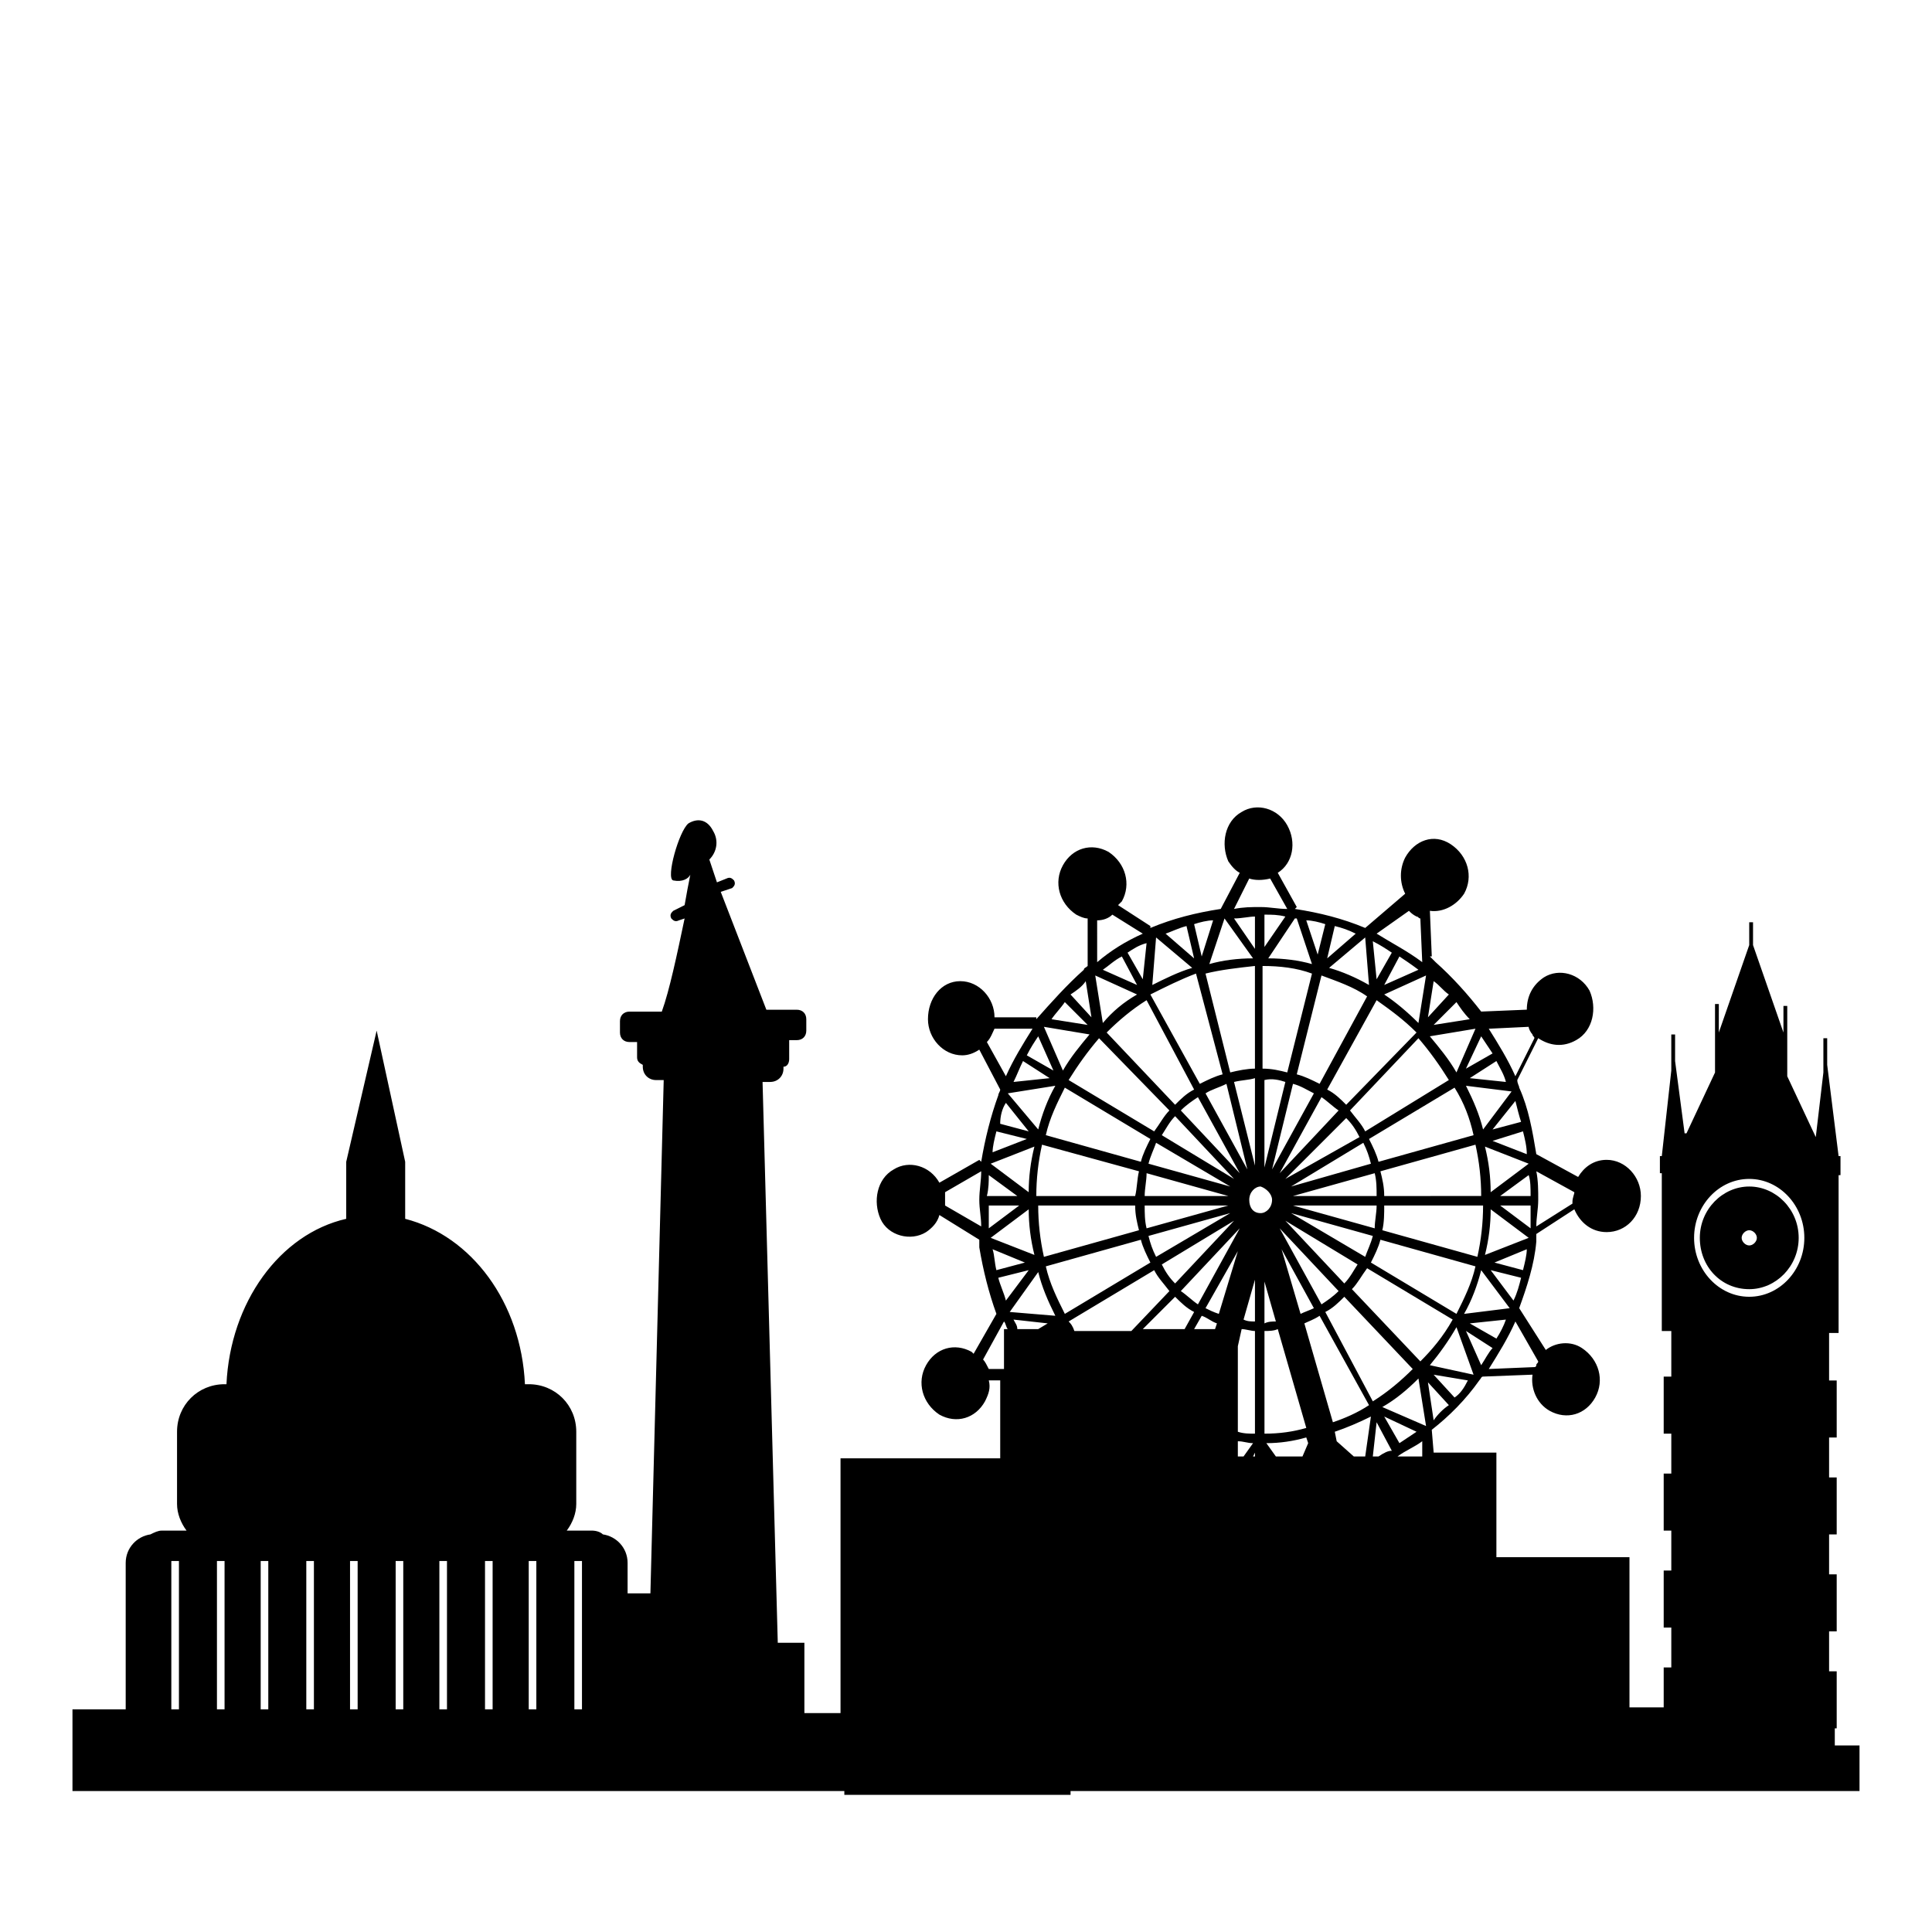 <?xml version="1.0" encoding="UTF-8"?>
<!-- Uploaded to: ICON Repo, www.svgrepo.com, Generator: ICON Repo Mixer Tools -->
<svg fill="#000000" width="800px" height="800px" version="1.1" viewBox="144 144 512 512" xmlns="http://www.w3.org/2000/svg">
 <g>
  <path d="m607.57 458.44c-7.055 0-13.098 6.047-13.098 13.602 0 7.559 5.543 13.602 13.098 13.602 7.055 0 13.098-6.047 13.098-13.602 0.004-7.559-6.043-13.602-13.098-13.602zm0 15.617c-1.008 0-2.016-1.008-2.016-2.016 0-1.008 1.008-2.016 2.016-2.016 1.008 0 2.016 1.008 2.016 2.016 0 1.008-1.008 2.016-2.016 2.016z"/>
  <path d="m630.24 606.56v-4.535h0.504v-15.113h-2.016v-10.578h2.016v-15.113h-2.016v-10.578h2.016v-15.113h-2.016v-10.578h2.016v-15.113h-2.016v-12.594h2.519v-41.816l0.504-0.008v-5.039h-0.504l-3.023-24.184v-7.055h-1.008v9.07l-2.016 17.129-7.559-16.121v-18.645h-1.008v7.055l-8.062-23.176v-6.047h-1.008v6.047l-8.062 23.176 0.008-7.555h-1.008v18.141l-7.559 16.121h-0.504l-2.519-19.145v-7.055h-1.008v9.574l-2.516 22.668h-0.504v4.535h0.504v41.816h2.519v12.09h-2.016v15.113h2.016v10.578h-2.016v15.113h2.016v10.578h-2.016v15.113h2.016v10.578h-2.016v10.578h-9.07v-39.801h-35.266v-27.711h-16.625l-0.504-6.047c4.535-3.527 9.07-8.062 12.594-13.098 0.504-0.504 0.504-1.008 1.008-1.008l13.098-0.504c-0.504 3.527 1.008 7.559 4.535 9.574 4.535 2.519 9.574 1.008 12.09-3.527 2.519-4.535 1.008-10.078-3.527-13.098-3.023-2.016-7.055-1.512-9.574 0.504l-7.055-11.082c2.016-5.543 4.031-11.586 4.535-17.633v-2.016l10.078-6.551c1.512 3.527 4.535 6.047 8.566 6.047 5.039 0 9.07-4.031 9.07-9.574 0-5.039-4.031-9.574-9.07-9.574-3.527 0-6.047 2.016-7.559 4.535l-11.082-6.047c-1.008-6.047-2.016-12.09-4.535-17.633 0-0.504-0.504-1.008-0.504-2.016l5.543-11.082c3.023 2.016 6.551 2.519 10.078 0.504 4.535-2.519 5.543-8.566 3.527-13.098-2.519-4.535-8.062-6.047-12.09-3.527-3.023 2.016-4.535 5.039-4.535 8.566l-12.09 0.504c-3.527-4.535-7.559-9.07-12.09-13.098-0.504-0.504-1.008-1.008-1.512-1.512h0.504l-0.504-12.09c3.527 0.504 7.055-1.512 9.07-4.535 2.519-4.535 1.008-10.078-3.527-13.098-4.535-3.023-9.574-1.008-12.09 3.527-1.512 3.023-1.512 6.551 0 9.574l-10.59 9.07c-6.047-2.519-12.09-4.031-18.641-5.039l0.504-0.504-5.039-9.07c4.031-2.519 5.039-8.062 2.519-12.594-2.519-4.535-8.062-6.047-12.09-3.527-4.535 2.519-5.543 8.566-3.527 13.098 1.008 1.512 2.016 2.519 3.023 3.023l-5.039 9.574c-6.551 1.008-12.594 2.519-18.641 5.039v-0.504l-8.566-5.543c0.504-0.504 0.504-0.504 1.008-1.008 2.519-4.535 1.008-10.078-3.527-13.098-4.535-2.519-9.574-1.008-12.09 3.527-2.519 4.535-1.008 10.078 3.527 13.098 1.008 0.504 2.016 1.008 3.023 1.008v12.594c-0.504 0.504-1.008 0.504-1.008 1.008-4.535 4.031-8.566 8.566-12.594 13.098v-0.504h-11.082c0-5.039-4.031-9.574-9.07-9.574-5.039 0.004-8.566 4.539-8.566 10.082 0 5.039 4.031 9.574 9.07 9.574 1.512 0 3.023-0.504 4.535-1.512l5.543 10.578c0 0.504-0.504 1.008-0.504 1.512-2.016 5.543-3.527 11.586-4.535 17.633l-0.504-0.504-10.578 6.047c-2.519-4.535-8.062-6.047-12.09-3.527-4.535 2.519-5.543 8.566-3.527 13.098 2.016 4.535 8.062 6.047 12.09 3.527 1.512-1.008 3.023-2.519 3.527-4.535l10.578 6.551v2.016c1.008 6.047 2.519 12.09 4.535 17.633l-6.047 10.578-0.504-0.504c-4.535-2.519-9.574-1.008-12.09 3.527-2.519 4.535-1.008 10.078 3.527 13.098 4.535 2.519 9.574 1.008 12.09-3.527 1.008-2.016 1.512-3.527 1.008-5.543h3.023v20.656h-42.32v67.512h-9.574v-18.641h-7.055l-4.031-148.62h2.016c2.016 0 3.527-1.512 3.527-3.527v-0.504c1.008 0 1.512-1.008 1.512-2.016v-4.527-0.504h2.016c1.512 0 2.519-1.008 2.519-2.519v-3.023c0-1.512-1.008-2.519-2.519-2.519h-8.062l-12.09-31.234 3.023-1.008c0.504-0.504 1.008-1.008 0.504-2.016-0.504-0.504-1.008-1.008-2.016-0.504l-2.519 1.008-2.016-6.047c2.016-2.016 2.519-5.039 1.008-7.559-1.512-3.023-4.031-3.527-6.551-2.016-2.519 2.016-6.047 14.609-4.031 15.113 2.519 0.504 4.031-0.504 4.535-1.512-0.504 2.519-1.008 5.039-1.512 8.062l-3.023 1.512c-0.504 0.504-1.008 1.008-0.504 2.016 0.504 0.504 1.008 1.008 2.016 0.504l1.512-0.504c-2.016 9.574-4.031 19.145-6.047 24.688h-8.566c-1.512 0-2.519 1.008-2.519 2.519v3.023c0 1.512 1.008 2.519 2.519 2.519h2.016v0.504 3.527c0 1.008 0.504 1.512 1.512 2.016v0.504c0 2.016 1.512 3.527 3.527 3.527h2.016l-3.523 136.02h-6.047v-8.062c0-4.031-3.023-7.055-6.551-7.559-0.504-0.504-1.512-1.008-3.023-1.008l-6.547 0.004c1.512-2.016 2.519-4.535 2.519-7.055v-19.145c0-7.055-5.543-12.594-12.594-12.594h-1.008c-1.008-21.664-14.105-39.297-31.738-43.832v-15.113l-7.562-34.762-8.062 34.762v15.113c-17.633 4.031-30.73 22.168-31.738 43.832h-0.504c-7.055 0-12.594 5.543-12.594 12.594v19.145c0 2.519 1.008 5.039 2.519 7.055h-6.551c-1.008 0-2.016 0.504-3.023 1.008-3.527 0.504-6.551 3.527-6.551 7.559v38.793h-14.105v21.664h204.55v1.008h59.953v-1.008h209.08v-12.094zm-69.02-146.61c0 0.504-0.504 1.512-0.504 2.519v0.504l-9.574 6.047c0-2.519 0.504-4.535 0.504-7.055s0-5.039-0.504-7.559zm-157.19 9.066-9.574-5.543v-3.527l9.574-5.543c0 2.519-0.504 5.039-0.504 7.559 0 2.519 0.504 4.535 0.504 7.055zm-200.52 88.672v39.297h-2.016v-39.297zm9.574 0h2.016v39.297h-2.016zm12.09 0h2.016v39.297h-2.016zm11.59 0h2.016v39.297h-2.016zm12.09 0h2.016v39.297h-2.016zm11.586 0h2.016v39.297h-2.016zm12.094 0h2.016v39.297h-2.016zm11.586 0h2.016v39.297h-2.016zm12.094 0h2.016v39.297h-2.016zm-106.81 0h2.016v39.297h-2.016zm234.27-125.95c-2.016 3.527-3.527 7.559-4.535 11.586l-8.062-9.574zm-11.082-1.008c1.008-2.016 1.512-3.527 2.519-5.543l7.055 4.535zm132 2.519-7.559 10.078c-1.008-4.031-2.519-7.559-4.535-11.586zm-11.086-3.527 7.055-4.535c1.008 2.016 2.016 3.527 2.519 5.543zm-1.512 62.473c2.016-3.527 3.527-7.559 4.535-11.586l7.559 10.078zm11.086 1.512c-0.504 1.512-1.512 3.527-2.519 5.039l-7.055-4.031zm-33.758 36.273h-1.512l1.008-9.07 4.031 7.559c-1.008 0-2.016 0.504-3.527 1.512zm-34.762-76.074-11.082-20.152c1.512-1.008 3.527-1.512 5.543-2.519zm-3.527-23.176c2.016-0.504 4.031-0.504 5.543-1.008v23.176zm-43.832 63.48 22.672-13.602c1.008 2.016 2.519 3.527 4.031 5.543l-10.078 10.578h-15.113c-0.504-1.512-1.008-2.016-1.512-2.519zm46.352 35.77h-1.512v-4.031c1.512 0 2.519 0.504 4.031 0.504zm-1.512-6.547v-22.672l1.008-4.535c1.008 0 2.519 0.504 3.527 0.504v27.207c-1.512 0-3.023 0-4.535-0.504zm-5.039-31.238c-1.512-0.504-2.519-1.008-3.527-1.512l8.566-15.113zm-5.539-2.519c-1.512-1.008-3.023-2.519-4.535-3.527l15.617-16.625zm-3.527 6.551h-11.082l8.566-8.566c1.512 1.512 3.023 3.023 5.039 4.031zm-2.519-12.094c-1.512-1.512-2.519-3.023-3.527-5.039l19.145-11.586zm-5.039-7.051c-1.008-2.016-1.512-3.527-2.016-5.543l21.664-6.047zm10.078 19.145 2.016-3.527c1.512 0.504 2.519 1.512 4.031 2.016l-0.504 1.512zm21.664 33.754-2.519-3.527c3.527 0 7.055-0.504 10.578-1.512l0.504 1.512-1.512 3.527zm10.074-39.297c-1.008 0.504-2.519 1.008-3.527 1.512l-5.039-17.129zm-9.066-21.16 15.617 16.625c-1.512 1.512-3.023 2.519-4.535 3.527zm10.578 23.176 13.098 23.68c-3.023 2.016-6.551 3.527-9.574 4.535l-7.559-26.199c1.012-0.504 2.523-1.008 4.035-2.016zm12.09 37.281h-3.023l-4.535-4.031-0.504-2.519c3.023-1.008 6.551-2.519 9.574-4.031zm-10.578-38.289c2.016-1.008 3.527-2.519 5.039-4.031l18.137 19.145c-3.023 3.023-6.551 6.047-10.578 8.566zm-10.582-24.184 19.145 11.586c-1.008 1.512-2.016 3.527-3.527 5.039zm1.512-2.016 21.664 6.047c-0.504 2.016-1.512 4.031-2.016 5.543zm0.504-2.016h22.168c0 2.016-0.504 4.031-0.504 6.047zm0-2.516 21.664-6.047c0.504 2.016 0.504 4.031 0.504 6.047zm-0.504-2.519 19.145-11.586c1.008 2.016 1.512 3.527 2.016 5.543zm-1.512-2.016 16.125-16.121c1.512 1.512 2.519 3.023 3.527 5.039zm-1.508-1.512 11.082-20.152c1.512 1.008 3.023 2.519 4.535 3.527zm-2.016-1.008 5.543-22.672c2.016 0.504 3.527 1.512 5.543 2.519zm1.008 40.305c-1.008 0-2.016 0-3.023 0.504v-11.082zm0.504 2.016 7.559 26.199c-3.527 1.008-7.055 1.512-11.082 1.512v-27.207c1.004 0 2.516 0 3.523-0.504zm-3.023 33.754-0.504-0.504zm-3.527 0 0.504-1.008v1.008zm0.504-35.77c-1.008 0-2.016 0-3.023-0.504l3.023-10.578zm-4.031-39.297-15.617-16.625c1.512-1.512 3.023-2.519 4.535-3.527zm-1.512 1.512-19.145-11.586c1.008-1.512 2.016-3.527 3.527-5.039zm-1.008 2.016-21.664-6.047c0.504-2.016 1.512-4.031 2.016-5.543zm-0.504 2.519h-22.168c0-2.016 0.504-4.031 0.504-6.047zm0 2.516-21.664 6.047c-0.504-2.016-0.504-4.031-0.504-6.047zm-20.656 15.117-22.672 13.602c-2.016-4.031-4.031-8.062-5.039-12.594l25.191-7.055c0.504 2.016 1.512 4.031 2.519 6.047zm61.969 40.809 8.566 4.031c-1.512 1.008-3.023 2.016-4.535 3.023zm-0.504-2.519c3.527-2.016 6.551-4.535 9.574-7.559l2.016 12.594zm10.078-12.094-18.137-19.145c1.512-1.512 2.519-3.527 4.031-5.543l22.672 13.602c-2.523 4.539-5.543 8.066-8.566 11.086zm-13.102-26.195c1.008-2.016 2.016-4.031 2.519-6.047l25.191 7.055c-1.008 4.535-3.023 8.566-5.039 12.594zm3.023-8.566c0.504-2.016 0.504-4.535 0.504-6.551h26.199c0 4.535-0.504 9.07-1.512 13.602zm0.504-9.066c0-2.519-0.504-4.535-1.008-6.551l25.191-7.055c1.008 4.535 1.512 9.07 1.512 13.602zm23.68-16.125-25.191 7.055c-0.504-2.016-1.512-4.031-2.519-6.047l22.672-13.602c2.519 4.031 4.031 8.062 5.039 12.594zm-28.719-1.008c-1.008-2.016-2.519-3.527-4.031-5.543l18.137-19.145c3.023 3.527 5.543 7.055 8.062 11.082zm-5.035-7.051c-1.512-1.512-3.023-3.023-5.039-4.031l13.098-23.68c3.527 2.519 7.055 5.039 10.578 8.566zm-7.055-5.543c-2.016-1.008-4.031-2.016-6.047-2.519l6.551-26.199c4.031 1.512 8.566 3.023 12.09 5.543zm-8.566-3.023c-2.016-0.504-4.031-1.008-6.551-1.008l0.004-27.203c4.535 0 9.07 0.504 13.098 2.016zm-0.504 2.519-5.543 22.672v-23.176c2.019-0.504 4.035 0 5.543 0.504zm-3.523 31.238c0 2.016-1.512 3.527-3.023 3.527-2.016 0-3.023-1.512-3.023-3.527s1.512-3.527 3.023-3.527c1.512 0.504 3.023 2.016 3.023 3.527zm-4.535-66.504-5.543-8.062c2.016 0 4.031-0.504 5.543-0.504zm0 31.738c-2.016 0-4.535 0.504-6.551 1.008l-6.551-26.199c4.031-1.008 8.566-1.512 13.098-2.016zm-8.566 1.512c-2.016 0.504-4.031 1.512-6.047 2.519l-13.098-23.68c4.031-2.016 8.062-4.031 12.09-5.543zm-7.555 4.031c-2.016 1.008-3.527 2.519-5.039 4.031l-18.137-19.145c3.023-3.023 6.551-6.047 10.578-8.566zm-6.551 5.543c-1.512 1.512-2.519 3.527-4.031 5.543l-22.672-13.605c2.519-4.031 5.039-7.559 8.062-11.082zm-5.039 7.555c-1.008 2.016-2.016 4.031-2.519 6.047l-25.191-7.055c1.008-4.535 3.023-8.566 5.039-12.594zm-3.023 8.566c-0.504 2.016-0.504 4.535-1.008 6.551h-26.199c0-4.535 0.504-9.07 1.512-13.602zm-1.008 9.066c0 2.519 0.504 4.535 1.008 6.551l-25.191 7.055c-1.008-4.535-1.512-9.07-1.512-13.602zm-25.691 17.637c1.008 4.031 2.519 7.559 4.535 11.586l-12.09-1.008zm-6.551 12.594 9.07 1.008-2.519 1.512h-5.543c0-1.008-0.504-1.512-1.008-2.519zm101.77 36.273c2.016-1.512 4.535-2.519 6.551-4.031v4.031zm9.574-9.57-1.512-10.078 5.543 6.047c-1.516 1.008-3.027 2.519-4.031 4.031zm5.539-6.047-5.543-6.047 9.07 1.512c-1.008 2.016-2.016 3.527-3.527 4.535zm5.039-6.047-11.586-2.519c2.519-3.023 5.039-6.551 7.055-10.078l4.531 12.598c0.504 0 0.504 0 0 0zm2.016-2.519-4.031-9.07 7.055 4.535c-1.008 1.012-2.016 3.023-3.023 4.535zm15.113-1.008c0 0.504-0.504 0.504-0.504 1.008 0 0 0 0.504-0.504 0.504l-12.09 0.504c2.519-4.031 5.039-8.062 7.055-12.594zm-6.551-16.121-6.043-8.059 8.062 2.016c-0.508 2.012-1.012 4.027-2.019 6.043zm2.519-8.059-7.559-2.016 8.566-3.527c0 1.512-0.504 3.527-1.008 5.543zm1.512-8.566-11.586 4.535c1.008-4.031 1.512-8.062 1.512-12.09zm0.504-2.519-8.062-6.047h8.062v6.047zm0-8.562h-8.062l7.559-5.543c0.504 1.512 0.504 3.527 0.504 5.543zm-0.504-8.566-10.078 7.559c0-4.031-0.504-8.062-1.512-12.09zm-1.512-8.566c0.504 2.016 1.008 4.031 1.008 6.047l-9.07-3.527zm-0.504-2.516-7.559 2.016 6.047-7.559c0.504 2.016 1.008 4.031 1.512 5.543zm2.016-25.191c0 0.504 0.504 1.512 1.008 2.016 0 0.504 0.504 0.504 0.504 1.008l-5.039 10.078c-2.016-4.535-4.535-8.566-7.055-12.594zm-12.594 2.519c1.008 1.512 2.016 3.023 3.023 4.535l-7.055 4.031zm-1.512-2.016-5.039 11.586c-2.016-3.527-4.535-6.551-7.055-9.574zm-1.512-2.519-9.574 1.512 6.047-6.047c1.008 1.512 2.016 3.023 3.527 4.535zm-9.57-10.078c1.512 1.008 2.519 2.519 4.031 3.527l-5.543 6.047zm-2.016-1.512-2.016 12.598c-3.023-3.023-6.047-5.543-9.07-7.559zm-11.086 2.519 4.031-7.559c1.512 1.008 3.023 2.016 5.039 3.527zm6.551-19.648c0.504 0.504 1.008 1.008 2.016 1.512 0.504 0 0.504 0.504 1.008 0.504l0.504 11.586c-4.031-3.023-8.062-5.039-12.09-7.559zm-4.535 11.086-4.031 7.055-1.008-10.078c2.016 1.008 3.527 2.016 5.039 3.023zm-7.055-4.031 1.008 12.594c-3.527-2.016-7.055-3.527-10.578-4.535zm-8.059-3.023c2.016 0.504 3.527 1.008 5.543 2.016l-7.559 6.551zm-2.519-0.504-2.016 8.062-3.023-9.07c1.512 0 3.527 0.504 5.039 1.008zm-7.559-1.512 4.031 12.09c-3.527-1.008-7.559-1.512-11.586-1.512l7.055-10.578h0.5zm-8.562 7.559v-8.566c2.016 0 3.527 0 5.543 0.504zm-4.031-18.137c1.512 0.504 3.527 0.504 5.543 0l4.535 8.062c-2.519 0-4.535-0.504-7.055-0.504-2.519 0-4.535 0-7.055 0.504zm-6.551 10.578 7.559 10.578c-4.031 0-8.062 0.504-11.586 1.512zm-3.023 0.504-3.023 9.574-2.012-8.566c1.512-0.504 3.523-1.008 5.035-1.008zm-7.051 1.512 2.016 8.566-7.559-6.551c1.512-0.504 3.527-1.512 5.543-2.016zm-8.062 3.023 9.574 8.062c-3.527 1.008-7.559 3.023-10.578 4.535zm-3.527 11.082-4.031-7.055c1.512-1.008 3.023-2.016 5.039-2.519zm-1.512 1.512-9.07-4.031c1.512-1.008 3.023-2.519 5.039-3.527zm-10.578-17.129c1.512 0 3.023-0.504 4.031-1.512l8.062 5.039c-4.535 2.016-8.566 4.535-12.09 7.559zm-0.504 14.609 11.082 5.039c-3.527 2.016-6.551 4.535-9.07 7.559l-2.012-12.598c-0.504 0 0 0 0 0zm-2.519 1.512 1.512 9.574-5.543-6.047c1.512-1.008 3.023-2.016 4.031-3.527zm-5.543 5.543 6.047 6.047-9.574-1.512c1.008-1.512 2.519-3.023 3.527-4.535zm-5.539 6.551 12.09 2.016c-2.519 3.023-5.039 6.047-7.055 9.574l-5.035-11.59v0zm-1.512 2.519 4.031 9.07-7.055-4.031c1.008-2.016 2.016-3.527 3.023-5.039zm-13.605 1.512c1.008-1.008 1.512-2.519 2.016-3.527h10.078c-2.519 4.031-5.039 8.062-7.055 12.594zm5.039 16.121 6.047 7.559-7.559-2.016c0-2.016 0.504-4.031 1.512-5.543zm-2.519 7.555 8.062 2.016-9.07 3.527c0-1.512 0.504-3.527 1.008-5.543zm-1.512 8.566 11.586-4.535c-1.008 4.031-1.512 8.062-1.512 12.09zm-0.504 3.023 7.559 5.543h-8.062c0.504-2.016 0.504-4.031 0.504-5.543zm0 8.059h8.062l-8.062 6.047v-6.047zm0.504 8.566 10.078-7.559c0 4.031 0.504 8.062 1.512 12.09zm0.504 3.023 8.566 3.527-7.559 2.016c-0.504-2.016-0.504-4.031-1.008-5.543zm1.512 7.559 8.062-2.016-6.047 8.062c-0.504-2.019-1.512-4.035-2.016-6.047zm-2.519 24.18c-0.504-1.008-1.008-2.016-1.512-2.519l5.543-10.078c0.504 0.504 0.504 1.512 1.008 2.016l-1.008 0.004v10.578zm201.52-19.145c-8.062 0-14.609-7.055-14.609-15.617 0-8.566 6.551-15.617 14.609-15.617 8.062 0 14.609 7.055 14.609 15.617 0.004 8.566-6.547 15.617-14.609 15.617z"/>
 </g>
</svg>